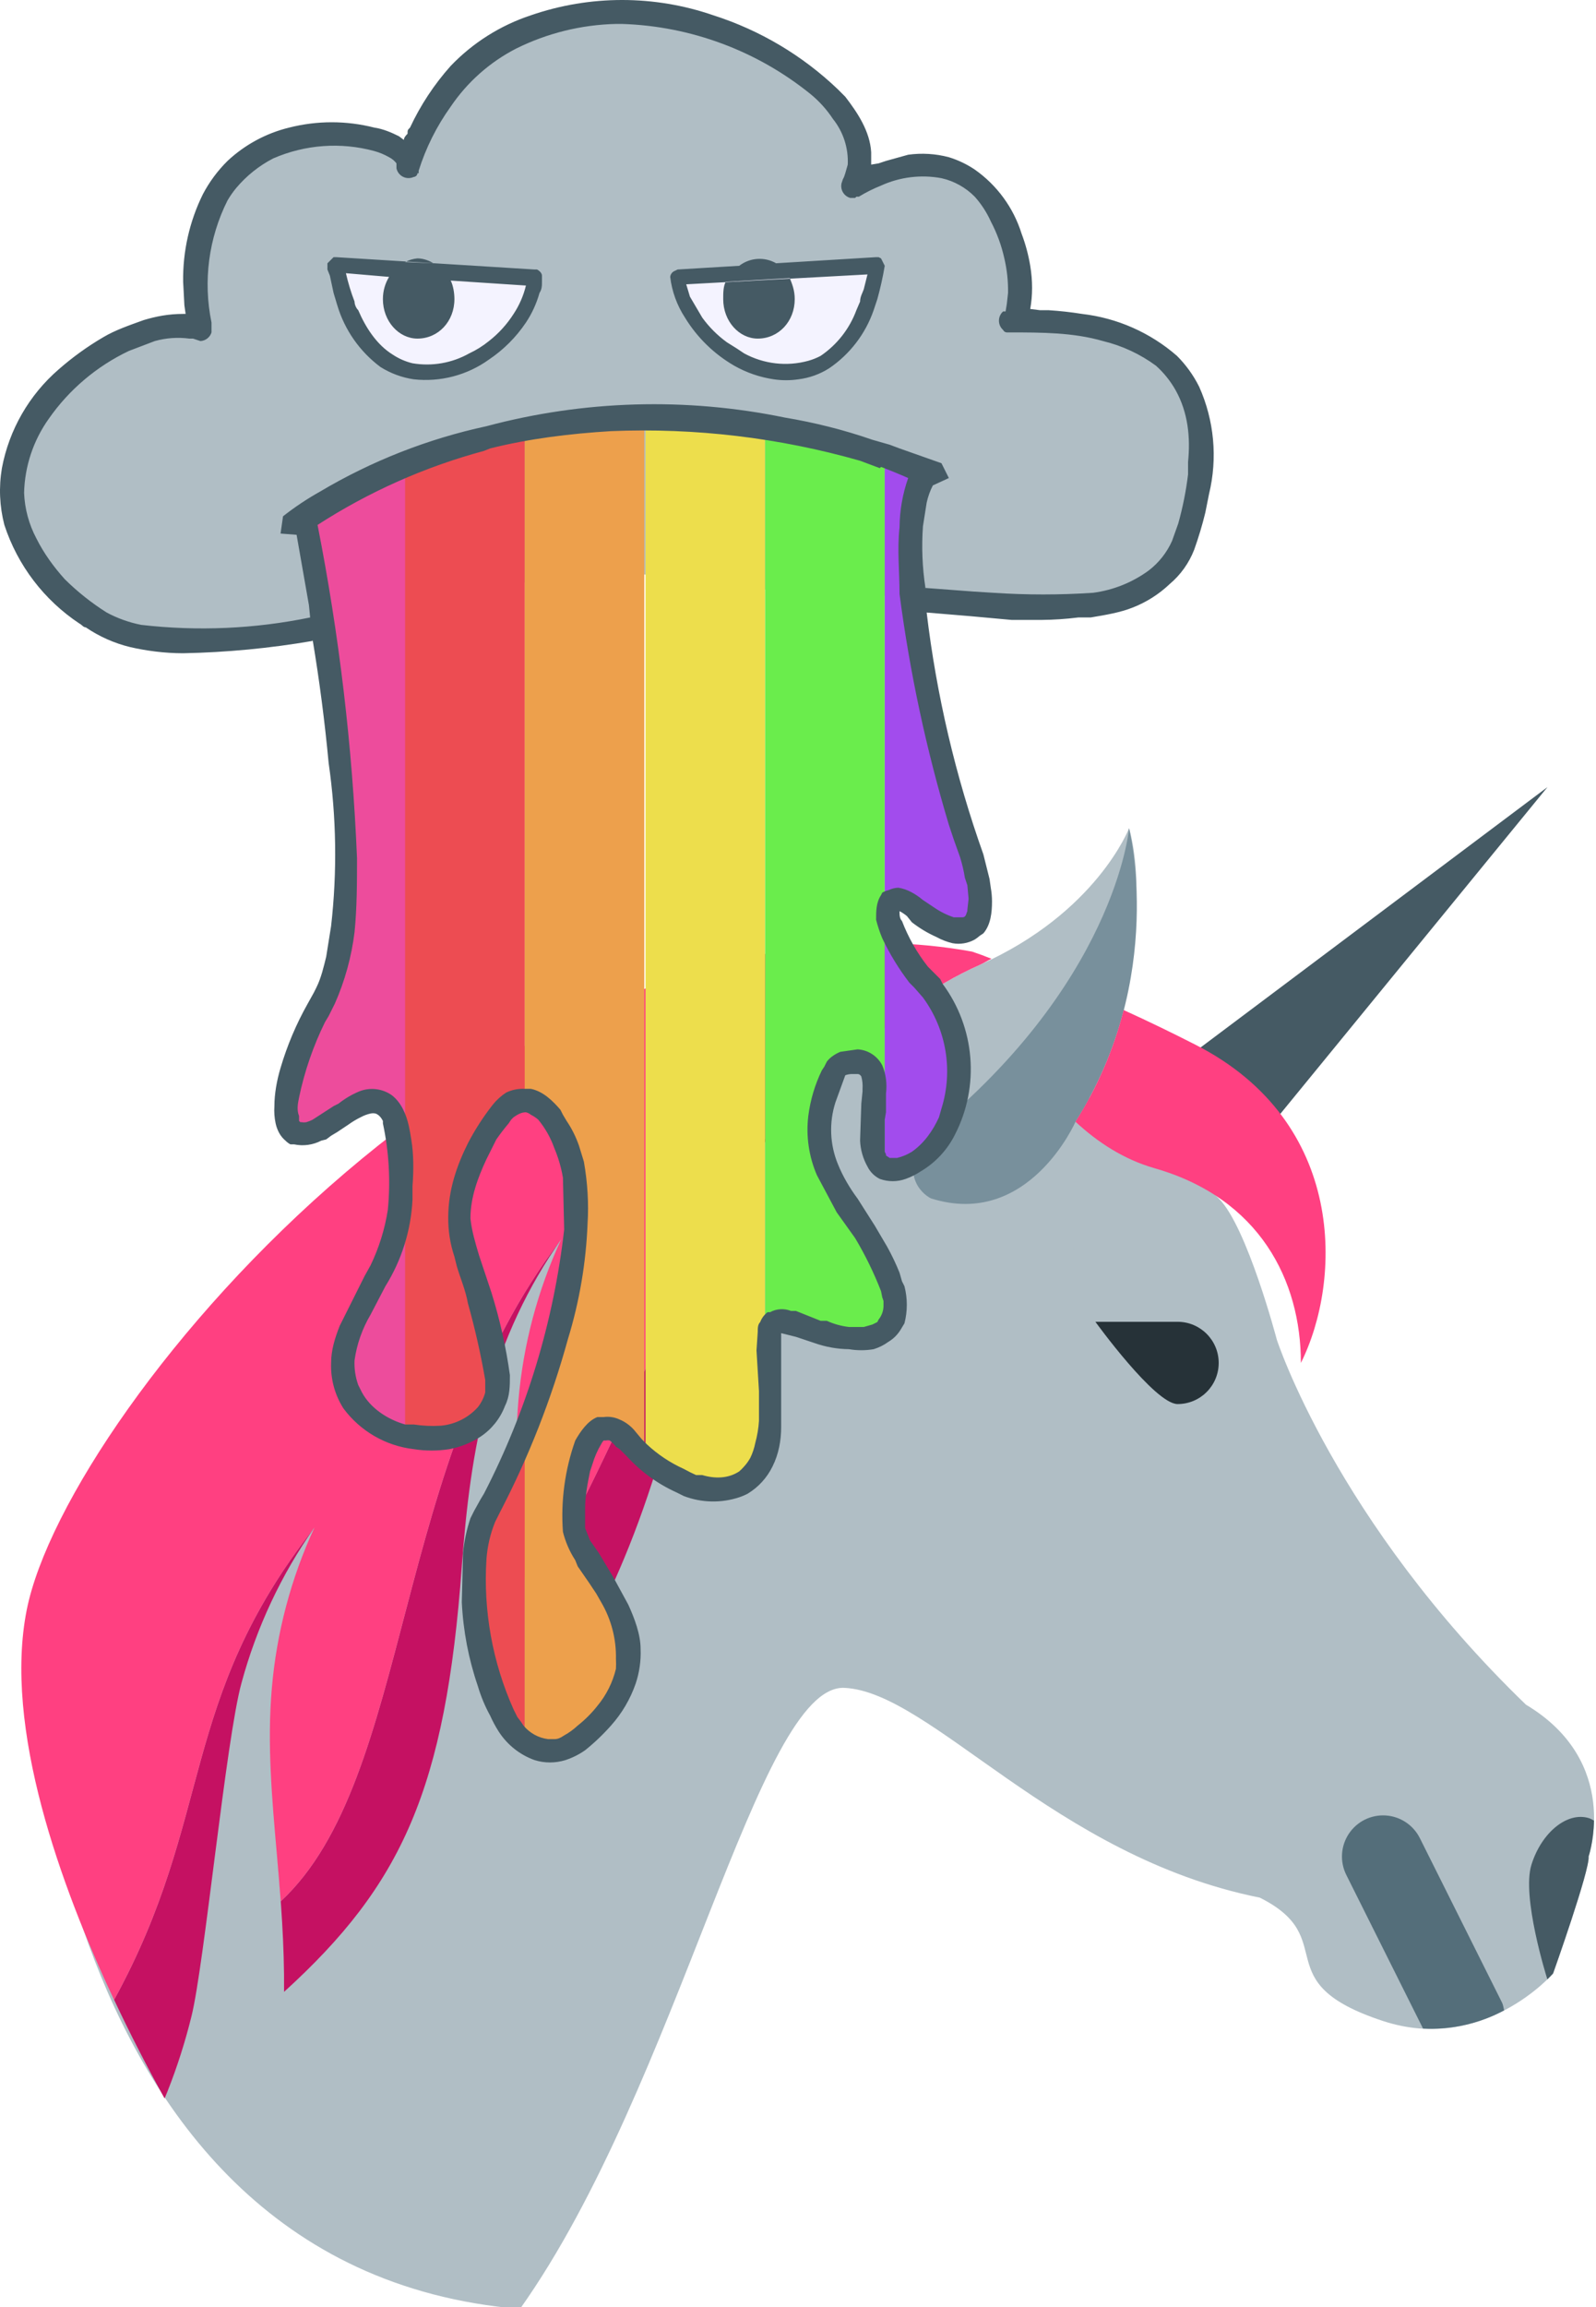 <?xml version="1.0"?>
<!-- Generator: Gravit.io --><svg xmlns="http://www.w3.org/2000/svg" xmlns:xlink="http://www.w3.org/1999/xlink" style="isolation:isolate" viewBox="331.259 -214.442 216 312" width="216" height="312"><defs><clipPath id="_clipPath_FsQAMD3lTZiPzV0oCShbppVAkJ7GKI3j"><rect x="331.259" y="-214.442" width="215.741" height="312.255"></rect></clipPath></defs><g clip-path="url(#_clipPath_FsQAMD3lTZiPzV0oCShbppVAkJ7GKI3j)"><g><g><path d=" M 473.945 -57.937 L 540.695 -108 L 490.632 -46.812 L 473.945 -57.937 Z " fill="rgb(69,90,100)"></path><g><path d=" M 546.257 36.625 C 546.257 36.625 550.718 23.826 537.774 16.088 C 511.992 -8.804 504.06 -33.273 504.06 -33.273 C 504.06 -33.273 500.033 -48.581 496.195 -52.375 C 492.357 -56.169 476.565 -67.533 476.565 -67.533 C 476.565 -67.533 457.257 -85.75 418.32 -69.062 C 374.632 -50.345 334.882 3.25 334.882 3.25 C 334.882 3.25 334.882 92.25 401.632 97.813 C 423.159 67.514 433.822 13.268 445.543 13.819 C 457.263 14.369 473.945 36.625 501.757 42.188 C 512.882 47.75 502.386 53.607 518.445 58.875 C 532.039 63.331 541.451 52.445 541.451 52.445 C 541.451 52.445 546.474 38.333 546.257 36.625 Z " fill="rgb(176,190,197)"></path><path d=" M 478.245 -41.25 C 471.202 -57.059 475.58 -68.484 475.58 -68.484 C 489.37 -85.75 484.063 -102.437 484.063 -102.437 C 484.063 -102.437 479.685 -91.012 463.877 -83.97 C 448.068 -76.928 443.685 -65.508 443.685 -65.508 C 443.685 -65.508 439.78 -60.596 444.391 -51.685 C 449.609 -41.595 478.245 -41.25 478.245 -41.25 Z " fill="rgb(176,190,197)"></path></g><path d=" M 457.257 -52.375 C 457.257 -52.375 452.88 -54.377 455.867 -60.257 C 482.288 -81.116 484.063 -102.437 484.063 -102.437 C 484.063 -102.437 489.192 -82.19 476.826 -62.766 C 476.832 -62.766 470.468 -48.203 457.257 -52.375 Z " fill="rgb(120,144,156)"></path><path d=" M 402.517 2.293 C 402.392 0.662 402.255 -0.967 402.105 -2.596 C 402.722 4.29 403.262 11.46 402.995 18.825 C 410.877 8.451 418.626 -6.457 423.882 -30.125 C 427.893 -48.181 433.372 -58.85 438.406 -65.23 C 425.417 -49.738 416 -19.278 402.517 2.293 Z M 369.253 42.683 C 369.094 40.568 368.92 38.454 368.73 36.341 C 369.27 42.349 369.759 48.562 369.703 54.931 C 385.64 40.446 391.553 27.586 393.761 -2.624 C 394.323 -10.25 395.213 -18.177 397.321 -25.792 C 399.364 -33.32 402.705 -40.434 407.195 -46.812 C 384.016 -16.68 387.264 25.967 369.253 42.683 Z M 346.703 56.005 C 348.829 60.526 351.107 64.975 353.533 69.344 C 353.667 69.01 353.811 68.698 353.945 68.348 C 355.235 65.094 356.309 61.729 357.166 58.263 C 358.907 51.321 361.838 20.761 363.946 13.146 C 365.989 5.617 369.33 -1.496 373.82 -7.875 C 355.28 15.771 360.375 31.068 346.703 56.005 Z " fill="rgb(197,17,98)"></path><path d=" M 465.44 -84.782 C 464.577 -85.134 463.704 -85.456 462.82 -85.75 C 401.632 -96.875 340.445 -24.562 334.882 3.25 C 331.689 19.226 339.477 40.652 346.697 56.01 C 360.375 31.068 355.28 15.771 373.82 -7.875 C 370.645 -1.012 368.691 6.352 368.046 13.886 C 367.401 21.306 368.057 28.715 368.73 36.341 C 368.914 38.433 369.092 40.547 369.253 42.683 C 387.264 25.967 384.016 -16.68 407.195 -46.812 C 404.02 -39.95 402.066 -32.586 401.421 -25.052 C 400.776 -17.632 401.432 -10.222 402.105 -2.596 C 402.25 -0.983 402.394 0.647 402.517 2.293 C 419.505 -24.88 430.045 -66.153 449.403 -73.785 C 452.535 -77.161 457.113 -80.955 463.882 -83.97 C 464.45 -84.226 464.895 -84.515 465.44 -84.782 Z M 493.102 -73.129 C 489.883 -74.776 486.626 -76.349 483.334 -77.846 C 481.976 -72.507 479.779 -67.417 476.826 -62.766 L 476.815 -62.743 C 479.808 -59.968 483.345 -57.643 487.539 -56.447 C 501.757 -52.375 507.32 -41.25 507.32 -30.125 C 512.882 -41.25 513.527 -62.705 493.102 -73.129 Z " fill="rgb(255,64,129)"></path><path d=" M 496.195 -30.125 C 496.195 -27.049 493.708 -24.562 490.632 -24.562 C 487.556 -24.562 479.507 -35.687 479.507 -35.687 L 490.632 -35.687 C 493.704 -35.687 496.195 -33.197 496.195 -30.125 Z " fill="rgb(38,50,56)"></path><path d=" M 541.451 52.445 C 541.451 52.445 546.474 38.333 546.257 36.625 C 546.257 36.625 546.936 34.639 546.986 31.769 C 546.769 31.652 546.558 31.519 546.313 31.441 C 543.387 30.528 539.894 33.349 538.52 37.743 C 537.174 42.065 540.55 52.845 540.678 53.24 C 541.168 52.756 541.451 52.445 541.451 52.445 Z " fill="rgb(69,90,100)"></path><path d=" M 534.826 57.434 C 534.732 57.084 534.709 56.722 534.543 56.389 L 523.418 34.139 C 522.528 32.361 520.758 31.193 518.774 31.074 C 516.79 30.955 514.893 31.904 513.798 33.563 C 512.704 35.222 512.577 37.339 513.466 39.117 L 523.851 59.893 C 527.665 60.086 531.459 59.236 534.826 57.434 Z " fill="rgb(84,110,122)"></path></g><g><path d=" M 343.531 -130.938 C 349.872 -126.432 363.389 -126.432 384.749 -131.939 C 421.461 -141.451 424.799 -134.108 444.156 -134.108 C 463.347 -134.108 487.377 -126.766 492.049 -142.452 C 496.722 -157.971 493.551 -171.989 468.019 -170.988 C 471.524 -171.155 469.021 -201.526 446.659 -189.344 C 455.504 -206.031 399.1 -231.396 386.251 -191.847 C 387.085 -198.355 352.709 -202.694 358.216 -169.986 C 347.202 -173.825 316.497 -149.961 343.698 -130.938 L 343.531 -130.938 Z " fill-rule="evenodd" fill="rgb(176,190,197)"></path><path d=" M 386.751 -151.797 L 386.751 -19.966 C 382.079 -20.967 377.907 -24.138 377.74 -29.311 C 377.406 -36.653 384.749 -41.826 385.416 -51.505 C 386.417 -66.19 382.913 -67.692 376.739 -63.186 C 373.401 -60.683 371.399 -60.516 370.564 -61.851 L 370.564 -68.526 C 371.399 -71.864 372.901 -75.368 374.903 -78.873 C 383.247 -93.224 372.4 -143.954 372.4 -143.954 C 377.239 -147.291 381.912 -149.795 386.751 -151.797 Z " fill-rule="evenodd" fill="rgb(237,76,156)"></path><path d=" M 402.271 -20.967 L 402.271 21.085 C 395.596 16.079 393.426 -3.445 397.264 -9.953 C 398.433 -12.29 400.435 -16.128 402.271 -20.967 Z M 402.271 -156.47 L 402.271 -65.69 C 400.101 -65.69 398.099 -63.186 396.597 -60.35 C 389.588 -47.333 395.929 -45.831 398.599 -29.311 C 399.768 -21.635 392.425 -18.798 386.084 -20.3 L 386.084 -151.463 C 391.591 -153.8 396.931 -155.468 402.271 -156.47 Z " fill-rule="evenodd" fill="rgb(237,76,82)"></path><path d=" M 418.458 -158.138 L 418.458 -17.296 C 417.797 -17.917 417.183 -18.586 416.622 -19.298 C 410.114 -26.808 408.278 -11.622 408.779 -7.951 C 409.613 -1.943 423.798 7.735 410.948 19.75 C 407.611 23.088 404.607 23.088 402.271 21.085 L 402.271 -20.967 C 407.277 -33.65 412.283 -52.173 406.776 -61.685 C 405.107 -64.521 403.606 -65.523 402.271 -65.69 L 402.271 -156.47 C 407.944 -157.638 413.284 -158.138 418.458 -158.138 Z " fill-rule="evenodd" fill="rgb(237,160,76)"></path><path d=" M 418.624 -158.138 C 424.465 -158.138 429.972 -157.638 434.811 -156.803 L 434.811 -17.963 C 432.308 -10.955 424.298 -12.29 418.624 -17.129 L 418.624 -158.138 Z " fill-rule="evenodd" fill="rgb(237,222,76)"></path><path d=" M 434.811 -156.803 C 441.486 -155.635 447.16 -154.133 450.998 -152.798 L 450.998 -56.345 C 448.829 -57.179 449.163 -61.184 449.496 -66.023 C 450.164 -73.199 444.824 -70.696 444.49 -69.861 C 438.316 -57.346 446.326 -52.673 450.831 -43.328 L 450.998 -42.828 L 450.998 -34.484 C 449.329 -32.982 445.658 -32.982 441.486 -34.484 C 433.476 -37.321 435.479 -36.486 435.479 -22.803 C 435.54 -21.108 435.315 -19.416 434.811 -17.796 L 434.811 -156.97 L 434.811 -156.803 Z " fill-rule="evenodd" fill="rgb(106,237,76)"></path><path d=" M 450.998 -42.828 C 453.001 -38.656 452.667 -35.986 450.998 -34.484 L 450.998 -42.828 Z M 450.998 -152.798 L 456.505 -150.462 C 450.498 -143.286 458.507 -111.246 462.513 -99.565 C 466.518 -87.884 461.678 -86.215 455.671 -91.221 C 449.663 -96.061 449.997 -88.718 456.839 -81.209 C 463.681 -73.533 461.511 -59.515 454.002 -56.678 C 453.059 -56.26 452.01 -56.144 450.998 -56.345 L 450.998 -152.798 Z " fill-rule="evenodd" fill="rgb(162,76,237)"></path><path d=" M 376.572 -178.497 L 403.606 -176.828 C 402.771 -166.315 381.244 -153.466 376.572 -178.497 Z M 449.997 -178.497 L 422.963 -176.828 C 423.798 -166.315 445.324 -153.466 449.997 -178.497 Z " fill-rule="evenodd" fill="rgb(244,243,255)"></path><path d=" M 373.568 -127.767 C 367.778 -126.771 361.921 -126.213 356.046 -126.098 C 353.543 -126.098 351.04 -126.432 348.871 -126.933 C 346.724 -127.454 344.689 -128.358 342.863 -129.603 C 342.529 -129.603 342.363 -129.936 342.029 -130.103 C 337.228 -133.279 333.641 -137.983 331.849 -143.453 C 331.198 -145.96 331.084 -148.576 331.516 -151.13 C 332.492 -156.319 335.198 -161.025 339.192 -164.48 C 341.053 -166.112 343.064 -167.565 345.199 -168.818 C 346.868 -169.82 348.871 -170.487 350.706 -171.155 C 352.375 -171.655 354.044 -171.989 356.046 -171.989 L 356.38 -171.989 L 356.213 -173.157 L 356.046 -176.328 C 355.983 -180.433 356.899 -184.494 358.716 -188.176 C 359.591 -189.84 360.717 -191.359 362.054 -192.681 C 364.401 -194.876 367.275 -196.428 370.398 -197.187 C 374.176 -198.148 378.134 -198.148 381.912 -197.187 C 383.08 -197.02 384.248 -196.52 385.249 -196.019 L 385.917 -195.518 C 385.917 -195.852 386.251 -196.186 386.418 -196.353 C 386.418 -196.853 386.418 -196.853 386.751 -197.187 C 388.17 -200.222 390.026 -203.033 392.258 -205.531 C 395.26 -208.664 398.984 -211.013 403.105 -212.373 C 411.106 -215.132 419.801 -215.132 427.803 -212.373 C 434.109 -210.359 439.873 -206.935 444.657 -202.36 L 445.658 -201.359 C 447.327 -199.19 448.996 -196.686 449.163 -193.85 L 449.163 -192.181 L 450.164 -192.348 L 451.165 -192.681 L 454.169 -193.516 C 456.008 -193.771 457.88 -193.657 459.676 -193.182 C 460.919 -192.8 462.099 -192.237 463.18 -191.513 C 466.193 -189.399 468.422 -186.349 469.521 -182.836 C 470.052 -181.431 470.443 -179.978 470.689 -178.497 C 471.023 -176.495 471.023 -174.492 470.689 -172.656 L 472.024 -172.49 L 473.193 -172.49 C 474.702 -172.395 476.205 -172.228 477.698 -171.989 C 482.456 -171.44 486.936 -169.462 490.548 -166.315 C 491.767 -165.095 492.781 -163.687 493.551 -162.143 C 495.593 -157.586 496.063 -152.479 494.886 -147.625 L 494.386 -145.122 C 493.973 -143.428 493.471 -141.757 492.884 -140.116 C 492.184 -138.302 491.035 -136.694 489.546 -135.443 C 488.099 -134.071 486.399 -132.994 484.54 -132.273 C 482.871 -131.605 480.869 -131.271 478.866 -130.938 L 477.198 -130.938 C 475.537 -130.731 473.865 -130.619 472.191 -130.604 L 468.186 -130.604 L 462.679 -131.105 L 456.672 -131.605 C 458.002 -120.45 460.577 -109.48 464.348 -98.898 L 464.682 -97.563 L 465.183 -95.56 L 465.349 -94.392 C 465.456 -93.786 465.512 -93.172 465.516 -92.556 C 465.516 -91.055 465.349 -89.386 464.348 -88.218 L 463.848 -87.884 C 463.64 -87.698 463.417 -87.53 463.18 -87.383 C 462.267 -86.873 461.205 -86.696 460.176 -86.883 C 459.419 -87.062 458.689 -87.343 458.007 -87.717 C 456.817 -88.246 455.696 -88.919 454.669 -89.72 L 454.002 -90.554 C 453.693 -90.811 453.357 -91.035 453.001 -91.221 C 453.001 -90.721 453.001 -90.22 453.334 -89.886 C 454.186 -87.664 455.367 -85.583 456.839 -83.712 L 458.507 -82.043 L 458.841 -81.376 C 463.224 -75.459 463.871 -67.568 460.51 -61.017 C 459.471 -58.93 457.848 -57.191 455.838 -56.011 C 455.213 -55.598 454.54 -55.262 453.835 -55.01 C 452.702 -54.602 451.463 -54.602 450.331 -55.01 C 449.606 -55.367 449.019 -55.954 448.662 -56.678 C 448.058 -57.752 447.715 -58.952 447.661 -60.183 L 447.828 -65.189 L 447.994 -66.858 L 447.994 -67.191 C 448.033 -67.753 447.977 -68.317 447.828 -68.86 C 447.828 -68.86 447.661 -69.194 447.327 -69.194 L 446.492 -69.194 C 446.207 -69.183 445.926 -69.127 445.658 -69.027 L 444.323 -65.356 C 443.448 -62.622 443.566 -59.667 444.657 -57.012 C 445.324 -55.343 446.326 -53.675 447.327 -52.34 L 449.663 -48.668 L 451.332 -45.831 C 451.959 -44.699 452.516 -43.528 453.001 -42.327 L 453.334 -41.159 L 453.668 -40.491 C 454.092 -38.85 454.092 -37.127 453.668 -35.485 L 453.167 -34.651 C 452.757 -33.965 452.184 -33.392 451.499 -32.982 C 450.892 -32.538 450.215 -32.2 449.496 -31.981 C 448.392 -31.794 447.263 -31.794 446.159 -31.981 C 444.566 -32.001 442.987 -32.283 441.486 -32.815 L 438.983 -33.65 L 436.981 -34.15 L 436.981 -21.468 C 436.981 -19.632 436.647 -17.796 435.813 -16.128 C 435.073 -14.611 433.915 -13.337 432.475 -12.456 C 432.1 -12.258 431.709 -12.09 431.307 -11.956 C 428.859 -11.144 426.206 -11.203 423.798 -12.123 L 422.796 -12.623 C 420.267 -13.768 417.996 -15.415 416.121 -17.463 L 415.12 -18.464 L 414.619 -18.798 C 414.381 -19.113 414.1 -19.393 413.785 -19.632 C 413.62 -19.668 413.449 -19.668 413.284 -19.632 L 412.951 -19.632 C 412.817 -19.482 412.704 -19.313 412.617 -19.131 C 412.116 -18.295 411.723 -17.397 411.449 -16.461 L 411.115 -15.46 C 410.781 -13.791 410.448 -12.123 410.448 -10.454 L 410.448 -7.784 L 411.115 -6.115 L 412.283 -4.446 L 414.286 -1.109 L 416.288 2.562 C 417.123 4.398 417.957 6.567 417.957 8.57 C 418.021 10.155 417.795 11.738 417.289 13.242 C 416.565 15.336 415.43 17.265 413.952 18.916 C 412.881 20.126 411.709 21.243 410.448 22.254 C 409.629 22.829 408.729 23.279 407.778 23.589 C 406.419 24.012 404.964 24.012 403.606 23.589 C 401.617 22.872 399.917 21.524 398.766 19.75 C 398.323 19.058 397.932 18.332 397.598 17.581 C 396.898 16.31 396.339 14.967 395.929 13.576 C 394.673 9.915 393.942 6.095 393.76 2.229 L 393.927 -4.446 C 394.094 -6.115 394.428 -7.617 394.928 -9.119 L 395.429 -10.12 L 396.263 -11.622 L 396.764 -12.456 C 402.521 -23.601 406.197 -35.703 407.611 -48.168 L 407.444 -55.176 C 407.212 -56.553 406.82 -57.897 406.276 -59.181 C 405.782 -60.578 405.048 -61.877 404.106 -63.02 C 403.802 -63.283 403.465 -63.507 403.105 -63.687 C 402.911 -63.847 402.682 -63.961 402.438 -64.021 C 401.77 -64.021 401.269 -63.687 400.769 -63.353 L 400.435 -63.02 L 400.101 -62.519 C 399.51 -61.823 398.953 -61.099 398.433 -60.35 L 397.932 -59.348 L 397.098 -57.68 C 395.929 -55.176 394.928 -52.506 394.928 -49.67 C 395.095 -48.001 395.596 -46.332 396.096 -44.663 L 397.765 -39.657 C 398.908 -36.006 399.746 -32.266 400.268 -28.476 C 400.268 -26.975 400.268 -25.64 399.601 -24.305 C 398.955 -22.598 397.787 -21.138 396.263 -20.133 C 394.992 -19.315 393.576 -18.749 392.091 -18.464 C 390.488 -18.211 388.855 -18.211 387.252 -18.464 C 383.457 -18.909 380.015 -20.902 377.74 -23.971 C 376.566 -25.81 375.984 -27.965 376.071 -30.145 C 376.071 -31.814 376.572 -33.483 377.239 -35.151 L 379.743 -40.158 L 380.577 -41.826 L 381.411 -43.328 C 382.556 -45.702 383.344 -48.233 383.748 -50.838 C 384.129 -54.743 383.903 -58.683 383.08 -62.519 L 383.08 -62.853 C 382.913 -63.186 382.579 -63.687 382.079 -63.854 C 381.859 -63.899 381.631 -63.899 381.411 -63.854 C 380.945 -63.75 380.496 -63.581 380.076 -63.353 C 379.492 -63.068 378.934 -62.733 378.408 -62.352 L 376.906 -61.351 L 376.071 -60.85 L 375.404 -60.35 L 374.736 -60.183 C 373.607 -59.597 372.31 -59.42 371.065 -59.682 L 370.564 -59.682 C 370.317 -59.813 370.092 -59.982 369.897 -60.183 C 369.561 -60.464 369.279 -60.803 369.063 -61.184 C 368.831 -61.602 368.662 -62.052 368.562 -62.519 C 368.397 -63.286 368.341 -64.073 368.395 -64.855 C 368.395 -66.524 368.729 -68.36 369.229 -70.028 C 370.122 -73.05 371.353 -75.961 372.901 -78.706 L 373.735 -80.208 L 374.069 -80.875 C 374.736 -82.21 375.07 -83.712 375.404 -85.047 L 376.071 -89.219 C 376.904 -96.546 376.791 -103.949 375.738 -111.246 C 375.215 -116.833 374.491 -122.399 373.568 -127.934 L 373.568 -127.767 Z M 450.331 -151.13 L 447.661 -152.131 C 436.71 -155.254 425.33 -156.607 413.952 -156.136 C 408.445 -155.802 402.938 -155.135 397.598 -153.8 L 396.764 -153.466 C 388.781 -151.316 381.181 -147.938 374.236 -143.453 C 377.162 -128.593 378.947 -113.53 379.576 -98.397 C 379.576 -95.06 379.576 -91.722 379.242 -88.385 C 378.833 -85.045 377.933 -81.783 376.572 -78.706 L 375.737 -77.037 L 375.237 -76.203 C 373.647 -72.97 372.47 -69.55 371.732 -66.023 C 371.566 -65.189 371.399 -64.355 371.732 -63.52 L 371.732 -62.853 L 371.899 -62.686 L 372.066 -62.686 C 372.286 -62.641 372.514 -62.641 372.734 -62.686 C 373.021 -62.772 373.301 -62.884 373.568 -63.02 L 376.405 -64.855 L 377.073 -65.189 C 377.936 -65.875 378.891 -66.436 379.909 -66.858 C 381.349 -67.419 382.974 -67.231 384.248 -66.357 C 385.583 -65.356 386.251 -63.687 386.584 -62.185 L 386.751 -61.351 L 386.918 -60.35 C 387.252 -58.347 387.252 -56.178 387.085 -54.008 L 387.085 -52.173 C 386.876 -48.03 385.612 -44.009 383.414 -40.491 L 381.411 -36.653 C 380.288 -34.759 379.55 -32.66 379.242 -30.479 C 379.189 -29.344 379.359 -28.211 379.742 -27.141 L 380.243 -26.14 C 381.411 -23.971 383.747 -22.469 386.084 -21.801 L 387.252 -21.801 C 388.466 -21.614 389.697 -21.558 390.923 -21.635 C 392.847 -21.809 394.635 -22.703 395.929 -24.138 C 396.397 -24.73 396.738 -25.411 396.931 -26.14 L 396.931 -27.809 C 396.329 -31.295 395.55 -34.749 394.594 -38.155 C 394.261 -39.991 393.593 -41.493 393.093 -43.161 L 392.759 -44.496 C 392.183 -46.217 391.901 -48.022 391.924 -49.836 C 391.924 -53.508 393.093 -56.845 394.594 -59.849 C 395.545 -61.673 396.662 -63.404 397.932 -65.022 C 398.449 -65.674 399.069 -66.238 399.768 -66.691 C 400.547 -67.064 401.408 -67.236 402.271 -67.191 L 403.105 -67.191 C 404.774 -66.858 406.109 -65.523 407.11 -64.355 L 407.444 -63.687 L 407.944 -62.853 C 408.644 -61.818 409.204 -60.696 409.613 -59.515 L 410.281 -57.346 C 410.781 -54.509 410.948 -51.672 410.781 -49.002 C 410.575 -43.68 409.678 -38.407 408.111 -33.316 C 405.883 -25.227 402.807 -17.396 398.933 -9.953 L 398.432 -8.952 L 398.266 -8.618 C 397.617 -7.021 397.223 -5.332 397.097 -3.612 C 396.648 3.372 397.909 10.36 400.769 16.747 L 401.269 17.748 L 401.77 18.415 L 402.104 18.916 C 402.938 19.917 404.106 20.585 405.441 20.752 L 406.276 20.752 C 406.776 20.752 407.11 20.585 407.611 20.251 C 408.275 19.884 408.892 19.435 409.446 18.916 C 410.438 18.134 411.335 17.238 412.116 16.246 C 413.323 14.791 414.179 13.078 414.619 11.24 C 414.645 10.795 414.645 10.349 414.619 9.905 C 414.677 7.21 413.984 4.552 412.617 2.229 L 411.949 1.06 L 410.948 -0.441 L 409.446 -2.611 L 409.112 -3.445 C 408.348 -4.623 407.784 -5.92 407.444 -7.283 C 407.141 -11.471 407.709 -15.675 409.113 -19.632 C 409.78 -20.8 410.781 -22.302 412.116 -22.803 L 412.951 -22.803 C 413.691 -22.905 414.445 -22.789 415.12 -22.469 C 415.954 -22.135 416.789 -21.468 417.289 -20.8 L 418.124 -19.799 L 418.791 -19.131 C 420.265 -17.751 421.957 -16.624 423.798 -15.794 C 424.341 -15.491 424.898 -15.212 425.466 -14.96 L 426.301 -14.96 C 427.969 -14.459 429.805 -14.459 431.307 -15.46 C 431.546 -15.665 431.769 -15.889 431.974 -16.128 C 432.297 -16.483 432.577 -16.875 432.809 -17.296 C 433.115 -17.932 433.339 -18.605 433.476 -19.298 C 433.747 -20.28 433.915 -21.286 433.977 -22.302 L 433.977 -26.307 L 433.643 -31.814 L 433.81 -34.317 C 433.81 -34.818 433.81 -35.318 434.144 -35.652 C 434.345 -36.183 434.692 -36.646 435.145 -36.987 L 435.479 -36.987 C 436.352 -37.463 437.392 -37.524 438.316 -37.154 L 438.983 -37.154 L 439.818 -36.82 L 440.652 -36.486 L 442.321 -35.819 L 443.155 -35.819 C 444.107 -35.386 445.12 -35.104 446.159 -34.985 L 448.161 -34.985 L 449.329 -35.318 L 449.997 -35.652 L 450.164 -35.986 C 450.621 -36.551 450.858 -37.262 450.831 -37.988 L 450.831 -38.489 C 450.784 -38.659 450.729 -38.826 450.664 -38.99 L 450.498 -39.824 C 449.533 -42.31 448.361 -44.711 446.993 -47 L 444.49 -50.504 L 441.82 -55.51 C 440.729 -58.03 440.326 -60.794 440.652 -63.52 C 440.924 -65.665 441.544 -67.75 442.487 -69.695 L 442.821 -70.195 L 443.155 -70.863 C 443.345 -71.116 443.569 -71.34 443.822 -71.53 C 444.18 -71.804 444.573 -72.029 444.991 -72.198 L 447.327 -72.531 C 448.745 -72.452 450.015 -71.626 450.664 -70.362 C 451.165 -69.194 451.332 -67.859 451.165 -66.524 L 451.165 -64.021 L 450.998 -63.02 L 450.998 -58.681 L 451.165 -58.347 L 451.165 -58.18 L 451.666 -57.846 L 452.667 -57.846 C 453.375 -58.016 454.05 -58.298 454.669 -58.681 C 456.338 -59.849 457.506 -61.518 458.341 -63.353 L 458.674 -64.521 C 460.278 -69.641 459.348 -75.218 456.171 -79.54 L 455.003 -80.875 L 454.336 -81.543 C 452.903 -83.41 451.673 -85.424 450.664 -87.55 C 450.325 -88.363 450.047 -89.2 449.83 -90.053 C 449.83 -91.221 449.83 -92.39 450.497 -93.391 L 450.664 -93.725 C 450.924 -93.877 451.205 -93.99 451.499 -94.058 C 451.916 -94.261 452.37 -94.375 452.834 -94.392 C 454.002 -94.225 455.17 -93.558 456.171 -92.723 L 457.172 -92.056 L 457.673 -91.722 C 458.495 -91.152 459.394 -90.703 460.343 -90.387 L 461.511 -90.387 C 462.012 -90.387 462.012 -90.888 462.179 -91.221 L 462.179 -91.388 L 462.346 -92.89 L 462.179 -94.726 L 461.845 -95.727 C 461.693 -96.688 461.47 -97.636 461.177 -98.564 L 460.343 -100.9 L 459.676 -102.903 C 456.612 -113.107 454.38 -123.543 453.001 -134.108 C 453.001 -137.112 452.667 -140.116 453.001 -143.12 C 453.021 -145.394 453.415 -147.649 454.169 -149.795 C 452.959 -150.328 451.734 -150.829 450.498 -151.296 L 450.331 -151.13 Z M 456.338 -134.943 L 463.013 -134.442 L 465.683 -134.275 C 470.184 -133.975 474.699 -133.975 479.2 -134.275 C 481.915 -134.632 484.497 -135.665 486.709 -137.279 C 488.084 -138.328 489.174 -139.705 489.88 -141.284 L 490.714 -143.62 C 491.33 -145.808 491.777 -148.039 492.049 -150.295 L 492.049 -151.964 C 492.383 -155.301 492.049 -158.639 490.381 -161.643 C 489.681 -162.895 488.778 -164.022 487.711 -164.98 C 485.565 -166.559 483.125 -167.694 480.535 -168.318 C 476.53 -169.486 472.191 -169.486 468.019 -169.486 L 467.519 -169.486 C 467.519 -169.486 467.185 -169.486 467.018 -169.82 C 466.659 -170.136 466.453 -170.592 466.453 -171.071 C 466.453 -171.55 466.659 -172.006 467.018 -172.323 L 467.352 -172.323 L 467.519 -173.324 L 467.686 -174.826 C 467.712 -176.398 467.544 -177.968 467.185 -179.498 C 466.799 -181.241 466.182 -182.925 465.349 -184.505 C 464.802 -185.722 464.07 -186.847 463.18 -187.842 C 461.948 -189.09 460.385 -189.958 458.674 -190.345 C 455.911 -190.859 453.056 -190.51 450.498 -189.344 C 449.456 -188.928 448.451 -188.426 447.494 -187.842 L 447.16 -187.842 L 446.993 -187.675 L 446.326 -187.675 C 445.46 -187.919 444.944 -188.805 445.158 -189.678 L 445.324 -190.178 L 445.491 -190.512 L 445.658 -191.013 L 445.992 -192.181 C 446.099 -194.414 445.387 -196.61 443.989 -198.355 C 443.161 -199.612 442.148 -200.737 440.986 -201.693 C 433.741 -207.565 424.774 -210.906 415.454 -211.205 L 414.619 -211.205 C 409.924 -211.096 405.309 -209.957 401.102 -207.867 C 397.543 -206.036 394.502 -203.339 392.258 -200.024 C 390.359 -197.381 388.894 -194.452 387.919 -191.346 L 387.919 -191.013 L 387.752 -191.013 C 387.752 -190.679 387.419 -190.512 387.252 -190.512 C 386.791 -190.298 386.257 -190.305 385.802 -190.533 C 385.347 -190.76 385.021 -191.183 384.916 -191.68 L 384.916 -192.348 C 384.651 -192.7 384.308 -192.985 383.914 -193.182 C 383.284 -193.543 382.612 -193.823 381.912 -194.016 C 377.369 -195.249 372.543 -194.895 368.228 -193.015 C 366.311 -192.024 364.61 -190.662 363.222 -189.01 C 362.79 -188.485 362.399 -187.927 362.054 -187.341 C 359.491 -182.236 358.727 -176.415 359.884 -170.821 L 359.884 -169.486 C 359.677 -168.821 359.078 -168.356 358.382 -168.318 L 357.381 -168.651 L 356.881 -168.651 C 355.317 -168.857 353.727 -168.743 352.208 -168.318 L 348.704 -166.983 C 344.352 -164.918 340.613 -161.755 337.857 -157.805 C 335.77 -154.875 334.608 -151.388 334.519 -147.792 C 334.604 -145.635 335.174 -143.524 336.188 -141.618 C 337.189 -139.615 338.524 -137.78 340.026 -136.111 C 341.748 -134.408 343.651 -132.897 345.7 -131.605 C 347.166 -130.819 348.741 -130.257 350.372 -129.936 C 357.998 -129.054 365.715 -129.392 373.234 -130.938 L 373.068 -132.606 L 371.399 -142.118 L 369.229 -142.285 L 369.563 -144.621 C 371.143 -145.862 372.817 -146.977 374.569 -147.959 C 381.551 -152.106 389.159 -155.093 397.098 -156.803 C 410.285 -160.327 424.112 -160.727 437.481 -157.971 C 441.486 -157.304 445.491 -156.303 449.329 -154.968 L 451.666 -154.3 L 453.001 -153.8 L 458.674 -151.797 L 459.676 -149.795 L 457.506 -148.793 C 457.129 -148.054 456.849 -147.268 456.672 -146.457 L 456.171 -143.286 C 455.971 -140.502 456.082 -137.703 456.505 -134.943 L 456.338 -134.943 Z M 386.084 -178.998 C 386.6 -179.276 387.168 -179.446 387.752 -179.498 C 388.587 -179.498 389.421 -179.165 389.922 -178.831 M 403.606 -177.996 L 403.939 -177.996 C 404.273 -177.83 404.607 -177.496 404.607 -177.162 L 404.607 -176.328 C 404.607 -175.827 404.607 -175.326 404.273 -174.826 C 403.876 -173.402 403.257 -172.051 402.438 -170.821 C 401.109 -168.843 399.409 -167.143 397.431 -165.815 C 394.484 -163.698 390.858 -162.747 387.252 -163.145 C 385.651 -163.383 384.116 -163.951 382.746 -164.813 C 379.952 -166.894 377.904 -169.82 376.906 -173.157 L 376.405 -174.826 L 375.904 -177.162 L 375.571 -177.996 L 375.571 -178.831 L 376.405 -179.665 L 376.739 -179.665 L 403.606 -177.996 Z M 436.146 -178.831 L 449.83 -179.665 L 450.164 -179.665 L 450.497 -179.498 L 450.998 -178.497 C 450.744 -176.979 450.409 -175.475 449.997 -173.991 L 449.496 -172.49 C 448.391 -169.296 446.284 -166.546 443.489 -164.646 C 442.228 -163.84 440.802 -163.327 439.317 -163.145 C 438.21 -162.98 437.086 -162.98 435.979 -163.145 C 434.101 -163.421 432.291 -164.043 430.639 -164.98 C 427.905 -166.557 425.61 -168.795 423.964 -171.488 C 422.882 -173.145 422.196 -175.03 421.962 -176.995 C 422.005 -177.379 422.265 -177.703 422.629 -177.83 L 422.963 -177.996 L 431.307 -178.497 C 432.754 -179.613 434.731 -179.745 436.313 -178.831 L 436.146 -178.831 Z M 438.149 -176.828 C 438.482 -175.994 438.816 -175.16 438.816 -173.991 C 438.816 -170.988 436.647 -168.651 433.81 -168.651 C 431.307 -168.651 429.137 -170.988 429.137 -173.991 C 429.137 -174.826 429.137 -175.66 429.471 -176.328 M 424.131 -175.994 L 424.632 -174.325 L 426.301 -171.488 C 427.23 -170.207 428.357 -169.081 429.638 -168.151 L 430.973 -167.316 L 431.974 -166.649 C 434.629 -165.206 437.739 -164.847 440.652 -165.648 C 441.231 -165.81 441.79 -166.033 442.321 -166.315 C 444.538 -167.819 446.23 -169.977 447.16 -172.49 L 447.661 -173.658 C 447.661 -174.325 447.994 -174.826 448.161 -175.326 L 448.662 -177.329 L 424.131 -175.994 Z M 383.914 -176.995 L 378.074 -177.496 C 378.371 -176.19 378.761 -174.908 379.242 -173.658 C 379.242 -173.324 379.409 -172.823 379.743 -172.49 C 380.744 -170.153 382.246 -167.817 384.415 -166.482 C 385.23 -165.939 386.133 -165.544 387.085 -165.314 C 389.721 -164.867 392.431 -165.339 394.761 -166.649 C 395.716 -167.094 396.613 -167.654 397.431 -168.318 C 398.744 -169.343 399.873 -170.585 400.769 -171.989 C 401.545 -173.161 402.11 -174.46 402.438 -175.827 L 392.258 -176.495 C 392.592 -175.827 392.759 -174.826 392.759 -173.991 C 392.759 -170.988 390.589 -168.651 387.753 -168.651 C 385.249 -168.651 383.08 -170.988 383.08 -173.991 C 383.08 -175.16 383.414 -176.161 383.914 -176.995 Z " fill-rule="evenodd" fill="rgb(69,90,100)"></path></g></g></g></svg>